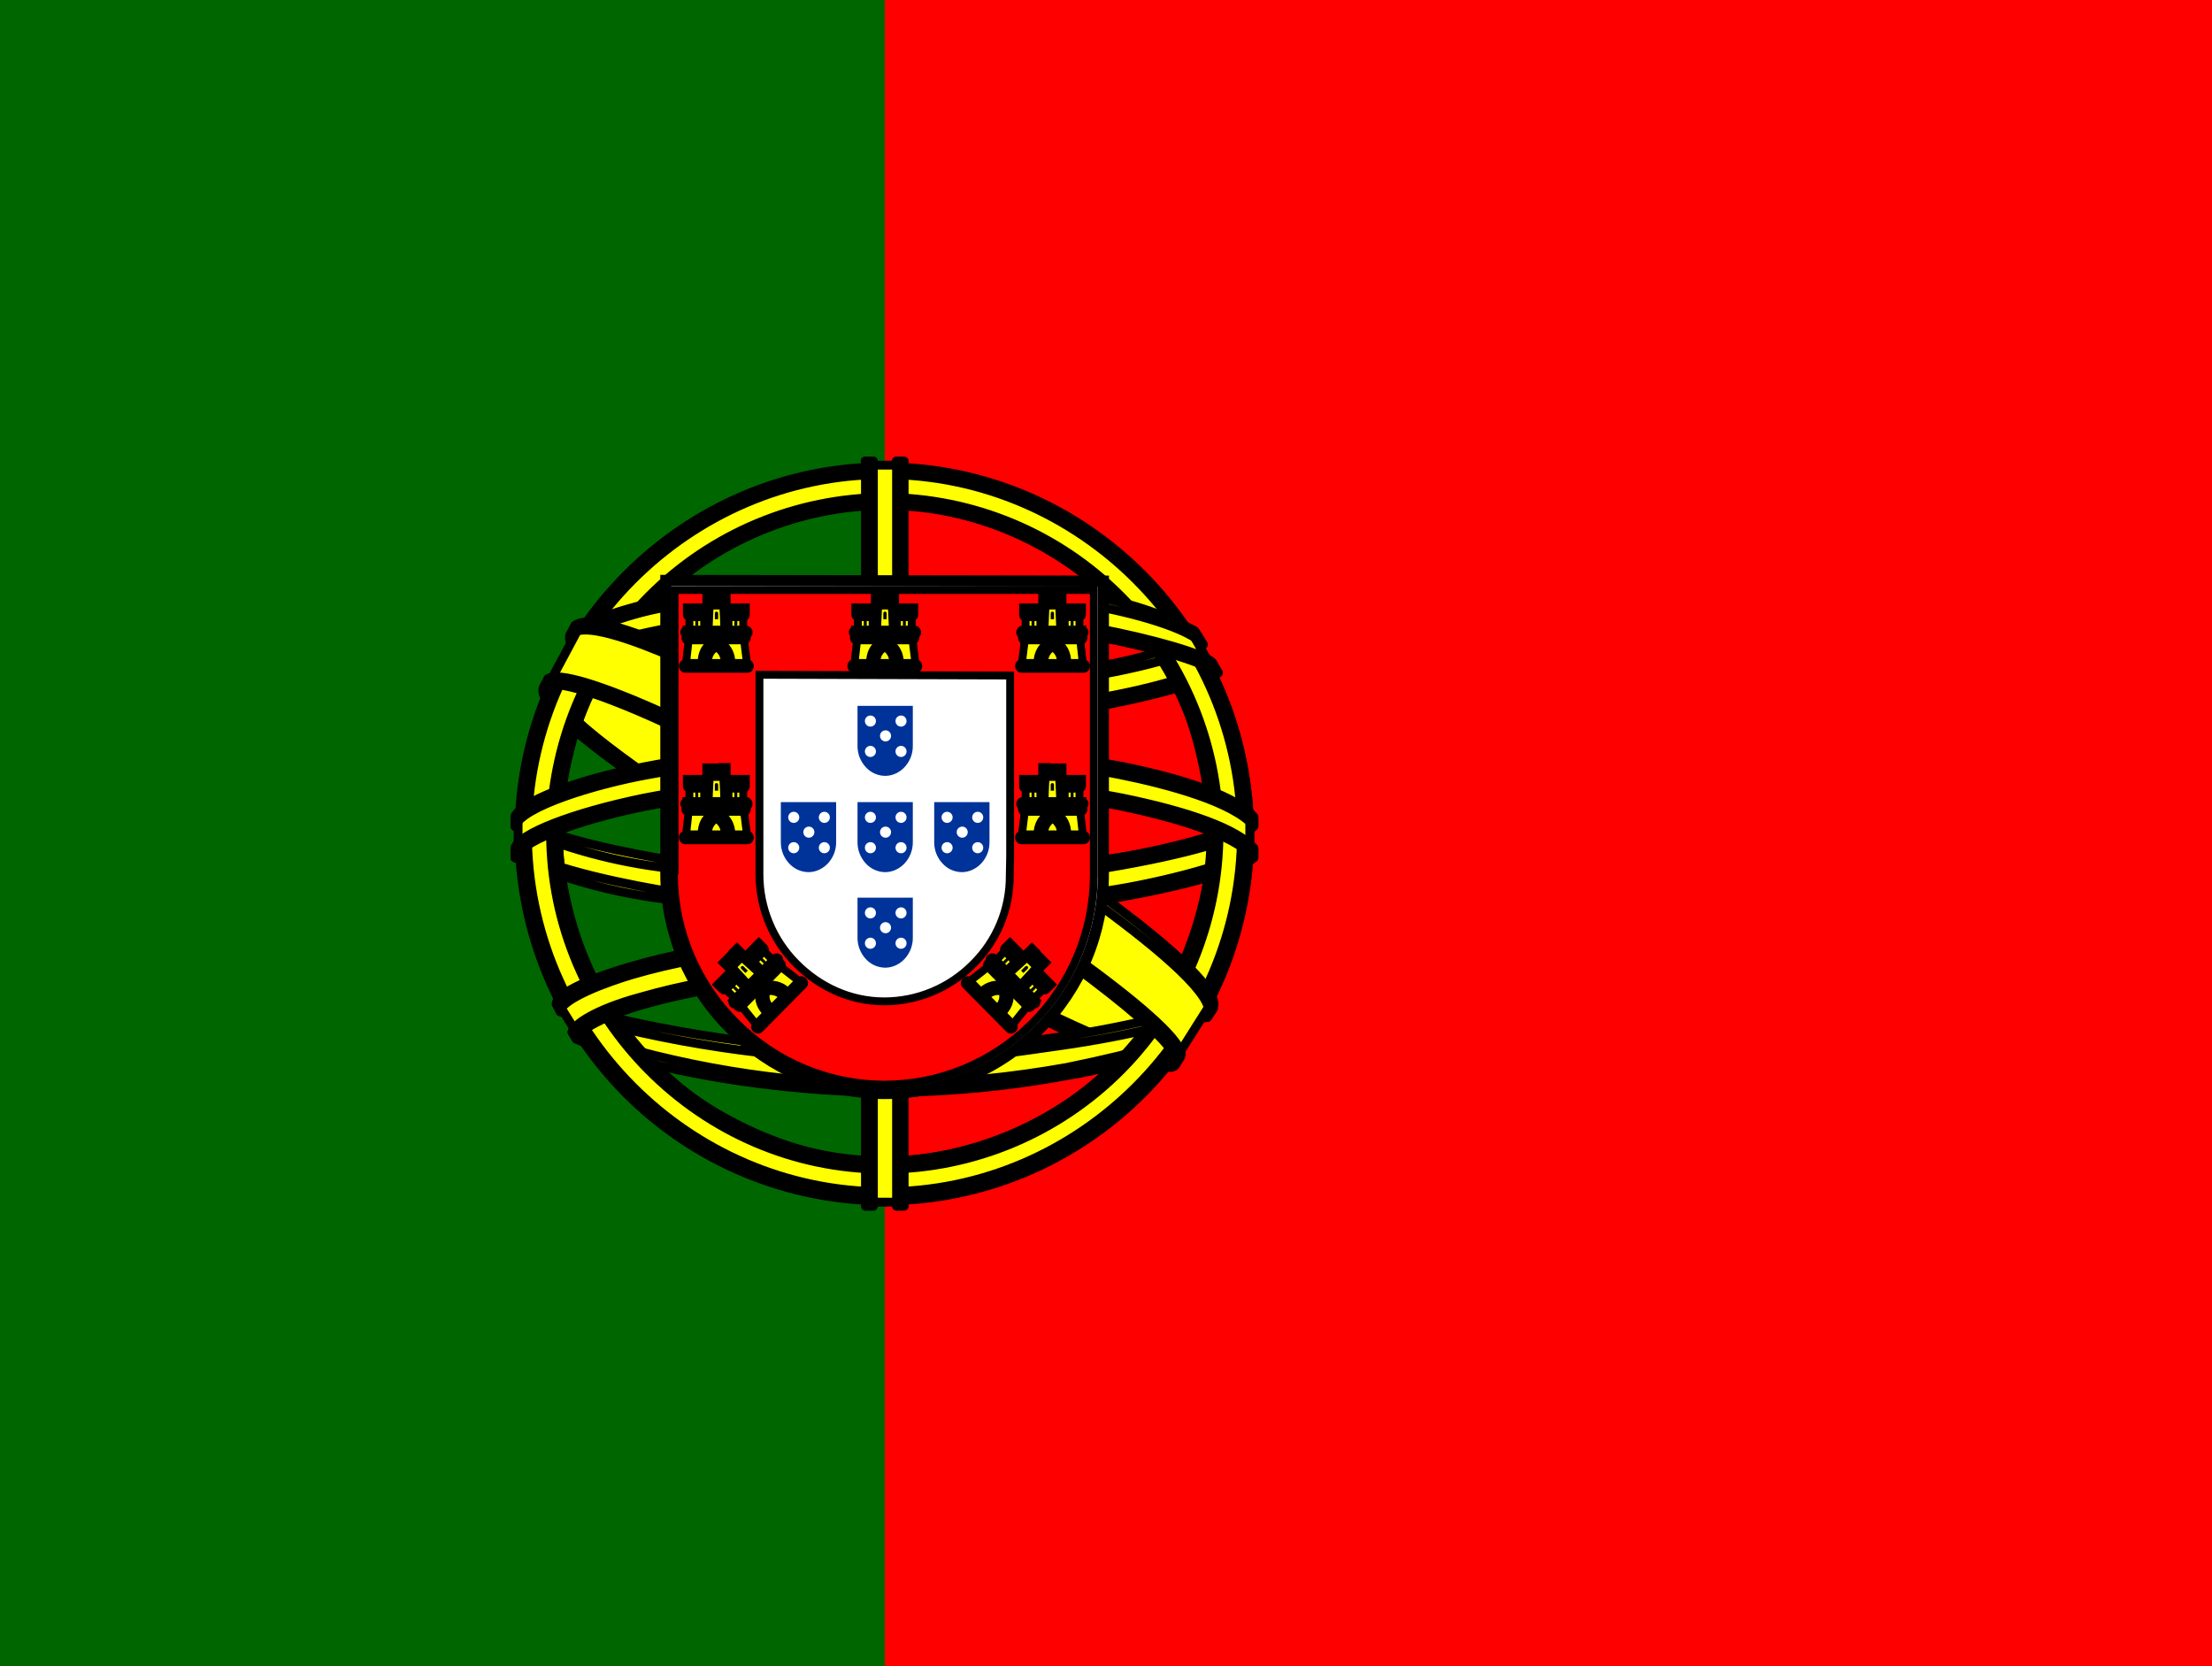 <svg width="150" height="113" viewBox="0 0 150 113" fill="none" xmlns="http://www.w3.org/2000/svg">
<rect x="0" y="0" width="150" height="113" fill="#333333" stroke="none"/>
<g clip-path="url(#clip0_139_121)">
<path d="M60 0H150V113H60V0Z" fill="#FF0000"/>
<path d="M0 0H60V113H0V0Z" fill="#006600"/>
<path fill-rule="evenodd" clip-rule="evenodd" d="M79.57 72.085C72 71.849 37.383 50.144 37.148 46.66L39.047 43.481C42.492 48.496 77.883 69.613 81.375 68.859L79.57 72.085Z" fill="#FFFF00" stroke="black" stroke-width="0.6" stroke-linecap="round" stroke-linejoin="round"/>
<path fill-rule="evenodd" clip-rule="evenodd" d="M38.648 43.034C37.969 44.87 47.695 50.897 59.367 58.053C71.062 65.187 81.141 69.589 81.867 68.977L82.219 68.318C82.078 68.553 81.75 68.624 81.211 68.459C78.047 67.541 69.82 63.751 59.625 57.535C49.406 51.321 40.547 45.6 39.164 43.175C39.056 42.948 39.008 42.697 39.023 42.445H38.977L38.695 42.963L38.648 43.034ZM79.734 72.178C79.617 72.414 79.359 72.414 78.914 72.367C76.102 72.061 67.523 67.87 57.375 61.773C45.562 54.663 35.812 48.213 36.891 46.518L37.172 46L37.219 46.024C36.281 48.896 56.461 60.478 57.656 61.232C69.328 68.482 79.172 72.743 80.039 71.637L79.734 72.178Z" fill="#FFFF00" stroke="black" stroke-width="0.6" stroke-linecap="round" stroke-linejoin="round"/>
<path fill-rule="evenodd" clip-rule="evenodd" d="M60.047 48.778C67.594 48.707 76.922 47.742 82.312 45.576L81.141 43.693C77.977 45.459 68.602 46.636 59.977 46.801C49.805 46.706 42.609 45.741 39 43.316L37.922 45.341C44.531 48.166 51.328 48.755 60.047 48.778Z" fill="#FFFF00" stroke="black" stroke-width="0.6" stroke-linecap="round" stroke-linejoin="round"/>
<path fill-rule="evenodd" clip-rule="evenodd" d="M82.617 45.623C82.43 45.929 78.914 47.13 73.758 48.025C69.212 48.717 64.621 49.055 60.023 49.037C55.619 49.054 51.218 48.77 46.852 48.19C41.438 47.342 38.648 46.165 37.594 45.741L37.852 45.223C40.828 46.4 43.641 47.107 46.922 47.624C51.257 48.212 55.626 48.503 60 48.495C64.573 48.5 69.141 48.162 73.664 47.483C78.938 46.612 81.82 45.506 82.242 45.011L82.617 45.647V45.623ZM81.586 43.717C81.023 44.187 78.164 45.2 73.148 46C68.817 46.63 64.447 46.944 60.07 46.942C54.914 46.942 50.672 46.565 47.461 46.094C42.352 45.435 39.633 44.211 38.648 43.881L38.953 43.363C39.727 43.764 42.328 44.823 47.508 45.553C51.672 46.113 55.869 46.38 60.07 46.353C64.415 46.355 68.755 46.04 73.055 45.412C78.094 44.705 80.812 43.434 81.234 43.105L81.586 43.717ZM35.227 57.912C39.867 60.431 50.203 61.679 59.977 61.773C68.883 61.797 80.461 60.408 84.797 58.1L84.68 55.582C83.32 57.7 70.898 59.748 59.883 59.678C48.867 59.584 38.625 57.889 35.203 55.676V57.912" fill="#FFFF00"/>
<path d="M35.227 57.912C39.867 60.431 50.203 61.679 59.977 61.773C68.883 61.797 80.461 60.408 84.797 58.1L84.68 55.582C83.32 57.7 70.898 59.748 59.883 59.678C48.867 59.584 38.625 57.889 35.203 55.676V57.912M82.617 45.623C82.43 45.929 78.914 47.13 73.758 48.025C69.212 48.717 64.621 49.055 60.023 49.037C55.619 49.054 51.218 48.77 46.852 48.19C41.438 47.342 38.648 46.165 37.594 45.741L37.852 45.223C40.828 46.4 43.641 47.107 46.922 47.624C51.257 48.212 55.626 48.503 60 48.495C64.573 48.5 69.141 48.162 73.664 47.483C78.938 46.612 81.82 45.506 82.242 45.011L82.617 45.647V45.623ZM81.586 43.717C81.023 44.187 78.164 45.2 73.148 46C68.817 46.63 64.447 46.944 60.07 46.942C54.914 46.942 50.672 46.565 47.461 46.094C42.352 45.435 39.633 44.211 38.648 43.881L38.953 43.363C39.727 43.764 42.328 44.823 47.508 45.553C51.672 46.113 55.869 46.38 60.07 46.353C64.415 46.355 68.755 46.04 73.055 45.412C78.094 44.705 80.812 43.434 81.234 43.105L81.586 43.717Z" stroke="black" stroke-width="0.6" stroke-linecap="round" stroke-linejoin="round"/>
<path fill-rule="evenodd" clip-rule="evenodd" d="M85.031 57.559V58.148C84.375 58.948 80.297 60.125 75.188 60.973C70.111 61.706 64.987 62.052 59.859 62.008C54.997 62.05 50.138 61.712 45.328 60.996C41.739 60.58 38.231 59.627 34.922 58.171V57.489C37.195 58.995 43.336 60.125 45.398 60.455C49.102 61.02 53.859 61.444 59.859 61.444C66.164 61.444 71.203 60.996 75.094 60.408C78.773 59.866 84 58.477 85.031 57.559ZM85.031 55.44V56.029C84.375 56.806 80.297 57.983 75.188 58.83C70.112 59.571 64.988 59.925 59.859 59.89C54.997 59.919 50.14 59.58 45.328 58.877C41.739 58.461 38.231 57.509 34.922 56.052V55.346C37.195 56.876 43.359 57.983 45.398 58.312C50.186 59.017 55.02 59.355 59.859 59.325C66.164 59.325 71.227 58.854 75.094 58.265C78.773 57.747 84 56.358 85.031 55.44ZM59.953 71.637C49.266 71.59 40.102 68.718 38.156 68.247L39.562 70.46C46.136 72.799 53.074 73.939 60.047 73.826C68.18 73.591 75.281 72.955 80.273 70.507L81.727 68.2C78.328 69.824 66.727 71.637 59.93 71.637" fill="#FFFF00"/>
<path d="M59.953 71.637C49.266 71.59 40.102 68.718 38.156 68.247L39.562 70.46C46.136 72.799 53.074 73.939 60.047 73.826C68.18 73.591 75.281 72.955 80.273 70.507L81.727 68.2C78.328 69.824 66.727 71.637 59.93 71.637M85.031 57.559V58.148C84.375 58.948 80.297 60.125 75.188 60.973C70.111 61.706 64.987 62.052 59.859 62.008C54.997 62.05 50.138 61.712 45.328 60.996C41.739 60.58 38.231 59.627 34.922 58.171V57.489C37.195 58.995 43.336 60.125 45.398 60.455C49.102 61.02 53.859 61.444 59.859 61.444C66.164 61.444 71.203 60.996 75.094 60.408C78.773 59.866 84 58.477 85.031 57.559ZM85.031 55.44V56.029C84.375 56.806 80.297 57.983 75.188 58.83C70.112 59.571 64.988 59.925 59.859 59.89C54.997 59.919 50.14 59.58 45.328 58.877C41.739 58.461 38.231 57.509 34.922 56.052V55.346C37.195 56.876 43.359 57.983 45.398 58.312C50.186 59.017 55.02 59.355 59.859 59.325C66.164 59.325 71.227 58.854 75.094 58.265C78.773 57.747 84 56.358 85.031 55.44Z" stroke="black" stroke-width="0.6" stroke-linecap="round" stroke-linejoin="round"/>
<path fill-rule="evenodd" clip-rule="evenodd" d="M80.836 69.989C80.623 70.307 80.404 70.621 80.18 70.931C77.836 71.778 74.086 72.673 72.539 72.908C68.388 73.685 64.175 74.079 59.953 74.085C50.484 73.944 42.727 72.085 39.094 70.484L38.789 69.989L38.836 69.895L39.328 70.107C45.998 72.324 52.974 73.476 60 73.52C64.406 73.52 68.789 73.026 72.328 72.391C77.766 71.284 79.969 70.46 80.648 70.083L80.812 69.989H80.836ZM82.078 67.918C81.924 68.193 81.767 68.468 81.609 68.742C80.344 69.212 76.922 70.201 71.93 70.907C68.648 71.355 66.609 71.802 60.07 71.92C52.595 71.844 45.166 70.735 37.992 68.624L37.734 68.035C45.023 70.059 52.534 71.166 60.094 71.331C66.07 71.213 68.625 70.766 71.883 70.319C77.695 69.424 80.625 68.436 81.492 68.177C81.493 68.161 81.493 68.145 81.492 68.129L82.102 67.894L82.078 67.918Z" fill="#FFFF00" stroke="black" stroke-width="0.6" stroke-linecap="round" stroke-linejoin="round"/>
<path fill-rule="evenodd" clip-rule="evenodd" d="M82.219 55.935C82.242 62.998 78.633 69.354 75.75 72.132C71.492 76.303 65.806 78.678 59.859 78.77C52.758 78.888 46.078 74.25 44.273 72.202C40.236 67.902 37.938 62.245 37.828 56.335C38.25 48.614 41.273 43.246 45.633 39.55C49.868 36.048 55.195 34.156 60.68 34.206C63.882 34.362 67.016 35.188 69.881 36.631C72.747 38.074 75.281 40.103 77.32 42.587C80.25 46.165 81.539 50.05 82.219 55.935ZM59.906 31.781C66.463 31.781 72.754 34.384 77.407 39.023C82.061 43.663 84.701 49.962 84.75 56.547C84.75 59.815 84.109 63.051 82.864 66.07C81.619 69.089 79.794 71.832 77.494 74.142C75.194 76.453 72.463 78.286 69.457 79.537C66.451 80.787 63.23 81.431 59.977 81.431C56.723 81.431 53.502 80.787 50.496 79.537C47.49 78.286 44.76 76.453 42.459 74.142C40.159 71.832 38.334 69.089 37.089 66.07C35.844 63.051 35.203 59.815 35.203 56.547C35.18 42.893 46.289 31.781 59.906 31.781Z" fill="#FFFF00" stroke="black" stroke-width="0.6" stroke-linecap="round" stroke-linejoin="round"/>
<path fill-rule="evenodd" clip-rule="evenodd" d="M59.977 31.664C73.617 31.664 84.727 42.822 84.727 56.524C84.727 70.225 73.617 81.384 60 81.384C46.383 81.384 35.25 70.225 35.25 56.524C35.25 42.822 46.359 31.664 60 31.664H59.977ZM35.766 56.5C35.766 69.872 46.711 80.819 59.977 80.819C73.242 80.819 84.188 69.872 84.188 56.5C84.188 43.128 73.242 32.181 59.977 32.181C46.711 32.181 35.766 43.128 35.766 56.5Z" fill="#FFFF00" stroke="black" stroke-width="0.6" stroke-linecap="round" stroke-linejoin="round"/>
<path fill-rule="evenodd" clip-rule="evenodd" d="M60 33.735C66.005 33.754 71.759 36.158 76.005 40.423C80.252 44.688 82.645 50.468 82.664 56.5C82.646 62.534 80.252 68.316 76.007 72.585C71.761 76.853 66.007 79.263 60 79.288C47.578 79.288 37.336 69.024 37.336 56.5C37.361 50.47 39.756 44.694 44.001 40.43C48.246 36.166 53.997 33.76 60 33.735ZM37.875 56.5C37.875 68.741 47.859 78.723 60 78.723C72.141 78.723 82.125 68.718 82.125 56.5C82.125 44.258 72.141 34.276 60 34.276C54.14 34.301 48.526 36.65 44.383 40.813C40.239 44.975 37.9 50.613 37.875 56.5Z" fill="#FFFF00" stroke="black" stroke-width="0.6" stroke-linecap="round" stroke-linejoin="round"/>
<path fill-rule="evenodd" clip-rule="evenodd" d="M61.008 31.546H58.875V81.525H60.984L61.008 31.546Z" fill="#FFFF00" stroke="black" stroke-width="0.6" stroke-linecap="round" stroke-linejoin="round"/>
<path fill-rule="evenodd" clip-rule="evenodd" d="M60.773 31.263H61.312V81.807H60.797V31.263H60.773ZM58.664 31.263H59.227V81.807H58.688V31.263H58.664Z" fill="#FFFF00" stroke="black" stroke-width="0.6" stroke-linecap="round" stroke-linejoin="round"/>
<path fill-rule="evenodd" clip-rule="evenodd" d="M84.75 57.488V55.652L83.25 54.24L74.742 51.98L62.508 50.732L47.742 51.485L37.242 53.981L35.133 55.558V57.418L40.5 54.993L53.25 52.992H65.508L74.508 53.981L80.742 55.487L84.75 57.488Z" fill="#FFFF00" stroke="black" stroke-width="0.6" stroke-linecap="round" stroke-linejoin="round"/>
<path fill-rule="evenodd" clip-rule="evenodd" d="M60 52.686C65.836 52.686 71.484 53.228 76.008 54.099C80.648 55.04 83.906 56.218 85.031 57.512V58.172C83.672 56.523 79.289 55.346 75.891 54.64C71.438 53.793 65.812 53.228 59.977 53.228C53.859 53.228 48.141 53.84 43.734 54.687C40.219 55.394 35.508 56.806 34.922 58.172V57.489C35.227 56.547 38.742 55.135 43.664 54.122C48.094 53.251 53.812 52.686 59.977 52.686H60ZM60 50.544C65.367 50.533 70.725 51.006 76.008 51.956C80.648 52.898 83.906 54.075 85.031 55.394V56.029C83.672 54.405 79.289 53.204 75.891 52.522C71.438 51.65 65.812 51.109 59.977 51.109C54.537 51.092 49.108 51.58 43.758 52.569C40.359 53.204 35.461 54.664 34.922 56.029V55.37C35.25 54.428 38.812 52.945 43.664 52.004C48.117 51.133 53.812 50.544 60 50.544ZM59.859 39.668C69.07 39.621 77.109 40.962 80.789 42.846L82.125 45.2C78.938 43.458 70.266 41.669 59.883 41.904C51.422 41.975 42.375 42.846 37.852 45.294L39.445 42.61C43.172 40.657 51.938 39.668 59.859 39.668Z" fill="#FFFF00" stroke="black" stroke-width="0.6" stroke-linecap="round" stroke-linejoin="round"/>
<path fill-rule="evenodd" clip-rule="evenodd" d="M60 41.598C64.809 41.517 69.616 41.855 74.367 42.61C78.117 43.316 81.703 44.352 82.219 44.917L82.617 45.624C81.375 44.823 78.258 43.905 74.273 43.152C70.289 42.398 65.203 42.139 59.977 42.163C54.047 42.139 49.43 42.446 45.492 43.152C42.778 43.534 40.143 44.353 37.688 45.577L38.086 44.847C39.492 44.141 41.672 43.269 45.375 42.587C49.477 41.833 54.141 41.621 60 41.598ZM60 39.479C65.016 39.432 69.984 39.715 73.852 40.421C76.357 40.794 78.782 41.59 81.023 42.775L81.609 43.717C80.625 42.61 76.922 41.551 73.617 40.986C69.773 40.303 65.016 40.044 60 39.997C55.331 39.955 50.667 40.302 46.055 41.033C43.643 41.37 41.301 42.094 39.117 43.175L39.633 42.398C40.992 41.692 43.195 41.033 45.961 40.492C50.603 39.751 55.3 39.404 60 39.456V39.479ZM72.281 66.858C68.219 66.152 64.099 65.836 59.977 65.916C44.625 66.105 39.68 69.095 39.07 69.989L37.898 68.106C41.836 65.281 50.18 63.68 60.07 63.821C65.203 63.916 69.633 64.269 73.336 64.998L72.281 66.882" fill="#FFFF00"/>
<path d="M72.281 66.858C68.219 66.152 64.099 65.836 59.977 65.916C44.625 66.105 39.68 69.095 39.07 69.989L37.898 68.106C41.836 65.281 50.18 63.68 60.07 63.821C65.203 63.916 69.633 64.269 73.336 64.998L72.281 66.882M60 41.598C64.809 41.517 69.616 41.855 74.367 42.61C78.117 43.316 81.703 44.352 82.219 44.917L82.617 45.624C81.375 44.823 78.258 43.905 74.273 43.152C70.289 42.398 65.203 42.139 59.977 42.163C54.047 42.139 49.43 42.446 45.492 43.152C42.778 43.534 40.143 44.353 37.688 45.577L38.086 44.847C39.492 44.141 41.672 43.269 45.375 42.587C49.477 41.833 54.141 41.621 60 41.598ZM60 39.479C65.016 39.432 69.984 39.715 73.852 40.421C76.357 40.794 78.782 41.59 81.023 42.775L81.609 43.717C80.625 42.61 76.922 41.551 73.617 40.986C69.773 40.303 65.016 40.044 60 39.997C55.331 39.955 50.667 40.302 46.055 41.033C43.643 41.37 41.301 42.094 39.117 43.175L39.633 42.398C40.992 41.692 43.195 41.033 45.961 40.492C50.603 39.751 55.3 39.404 60 39.456V39.479Z" stroke="black" stroke-width="0.6" stroke-linecap="round" stroke-linejoin="round"/>
<path fill-rule="evenodd" clip-rule="evenodd" d="M59.906 65.658C64.172 65.728 68.344 65.893 72.398 66.646L72.117 67.164C68.367 66.458 64.336 66.223 59.93 66.223C54.234 66.175 48.516 66.717 43.523 68.153C41.953 68.6 39.352 69.613 39.07 70.46L38.789 69.989C38.883 69.471 40.43 68.436 43.383 67.635C49.102 65.987 54.445 65.681 59.906 65.658ZM60.094 63.492C64.596 63.487 69.09 63.881 73.523 64.669L73.219 65.21C68.889 64.413 64.495 64.026 60.094 64.057C54.422 64.057 48.398 64.481 42.914 66.081C41.156 66.599 38.086 67.729 37.992 68.6L37.711 68.082C37.758 67.282 40.406 66.223 42.797 65.54C48.305 63.916 54.352 63.515 60.094 63.492Z" fill="#FFFF00" stroke="black" stroke-width="0.6" stroke-linecap="round" stroke-linejoin="round"/>
<path fill-rule="evenodd" clip-rule="evenodd" d="M81.891 68.388L80.062 71.284L74.742 66.552L61.008 57.253L45.492 48.707L37.453 45.953L39.164 42.751L39.75 42.445L44.742 43.693L61.242 52.239L70.758 58.265L78.75 64.033L82.008 67.8L81.891 68.388Z" fill="#FFFF00" stroke="black" stroke-width="0.6" stroke-linecap="round" stroke-linejoin="round"/>
<path fill-rule="evenodd" clip-rule="evenodd" d="M37.172 46.024C38.578 45.082 48.938 49.696 59.812 56.288C70.617 62.88 80.977 70.319 80.039 71.708L79.734 72.202L79.594 72.32C79.617 72.296 79.781 72.084 79.594 71.59C79.125 70.06 71.766 64.174 59.602 56.782C47.719 49.696 37.828 45.412 36.867 46.636L37.172 46.024ZM82.266 68.365C83.156 66.576 73.547 59.301 61.617 52.215C49.43 45.27 40.617 41.174 39 42.398L38.672 43.081C38.672 43.105 38.672 43.034 38.766 42.963C39.047 42.728 39.539 42.728 39.75 42.728C42.516 42.775 50.414 46.424 61.5 52.804C66.375 55.629 82.031 65.752 81.961 68.577C81.961 68.812 81.984 68.859 81.891 69L82.289 68.388L82.266 68.365Z" fill="#FFFF00" stroke="black" stroke-width="0.6" stroke-linecap="round" stroke-linejoin="round"/>
<path d="M45.15 59.27C45.154 61.219 45.542 63.149 46.293 64.946C47.044 66.743 48.143 68.373 49.525 69.742C50.891 71.134 52.517 72.242 54.31 73C56.104 73.759 58.029 74.153 59.975 74.161C63.914 74.161 67.691 72.589 70.475 69.792C71.853 68.416 72.946 66.781 73.692 64.979C74.439 63.178 74.824 61.246 74.825 59.295V39.407L45.15 39.357V59.27Z" fill="white" stroke="black" stroke-width="0.747"/>
<path d="M45.7 59.295C45.705 61.165 46.079 63.015 46.8 64.739C47.521 66.463 48.575 68.027 49.9 69.34C52.562 72.027 56.176 73.544 59.95 73.558C63.718 73.56 67.332 72.061 70 69.39C71.321 68.075 72.37 66.51 73.087 64.787C73.803 63.063 74.173 61.214 74.175 59.345V40.01H45.75V59.295M68.5 45.81V58.09L68.475 59.37C68.484 60.492 68.267 61.604 67.837 62.64C67.407 63.675 66.774 64.613 65.975 65.397C64.385 67 62.227 67.903 59.975 67.908C57.625 67.908 55.55 66.904 54 65.347C52.405 63.75 51.506 61.583 51.5 59.32V45.76L68.5 45.81Z" fill="#FF0000"/>
<path d="M45.7 59.295C45.705 61.165 46.079 63.015 46.8 64.739C47.521 66.463 48.575 68.027 49.9 69.34C52.562 72.027 56.176 73.544 59.95 73.558C63.718 73.56 67.332 72.061 70 69.39C71.321 68.075 72.37 66.51 73.087 64.787C73.803 63.063 74.173 61.214 74.175 59.345V40.01H45.75V59.295M68.5 45.81V58.09L68.475 59.37C68.484 60.492 68.267 61.604 67.837 62.64C67.407 63.675 66.774 64.613 65.975 65.397C64.385 67 62.227 67.903 59.975 67.908C57.625 67.908 55.55 66.904 54 65.347C52.405 63.75 51.506 61.583 51.5 59.32V45.76L68.5 45.81Z" stroke="black" stroke-width="0.533"/>
<path d="M47.55 45.057C47.575 43.676 48.55 43.35 48.55 43.35C48.575 43.35 49.625 43.701 49.625 45.082H47.55" fill="#FFFF00"/>
<path d="M46.7 43.375L46.525 44.957H47.575C47.575 43.651 48.575 43.45 48.575 43.45C48.6 43.45 49.575 43.726 49.6 44.957H50.65L50.45 43.35H46.7V43.375ZM46.45 44.982H50.7C50.775 44.982 50.85 45.057 50.85 45.158C50.85 45.283 50.775 45.358 50.7 45.358H46.45C46.375 45.358 46.3 45.283 46.3 45.158C46.3 45.057 46.375 44.982 46.475 44.982H46.45Z" fill="#FFFF00" stroke="black" stroke-width="0.533"/>
<path d="M48 44.957C48 44.128 48.575 43.902 48.575 43.902C48.575 43.902 49.15 44.153 49.15 44.957H48ZM46.55 42.697H50.625C50.7 42.697 50.775 42.797 50.775 42.898C50.775 42.973 50.7 43.048 50.625 43.048H46.55C46.475 43.048 46.4 42.973 46.4 42.873C46.4 42.797 46.475 42.722 46.55 42.722V42.697ZM46.65 43.074H50.5C50.575 43.074 50.65 43.149 50.65 43.249C50.65 43.35 50.575 43.425 50.5 43.425H46.625C46.525 43.425 46.475 43.35 46.475 43.249C46.475 43.149 46.525 43.074 46.625 43.074H46.65ZM47.9 40.412H48.2V40.613H48.425V40.412H48.75V40.638H48.975V40.387H49.275V40.889C49.275 40.989 49.225 41.04 49.15 41.04H48.05C47.975 41.04 47.9 40.989 47.9 40.914V40.412ZM49.05 41.09L49.125 42.697H48.05L48.125 41.065H49.05" fill="#FFFF00"/>
<path d="M49.05 41.09L49.125 42.697H48.05L48.125 41.065H49.05M48 44.957C48 44.128 48.575 43.902 48.575 43.902C48.575 43.902 49.15 44.153 49.15 44.957H48ZM46.55 42.697H50.625C50.7 42.697 50.775 42.797 50.775 42.898C50.775 42.973 50.7 43.048 50.625 43.048H46.55C46.475 43.048 46.4 42.973 46.4 42.873C46.4 42.797 46.475 42.722 46.55 42.722V42.697ZM46.65 43.074H50.5C50.575 43.074 50.65 43.149 50.65 43.249C50.65 43.35 50.575 43.425 50.5 43.425H46.625C46.525 43.425 46.475 43.35 46.475 43.249C46.475 43.149 46.525 43.074 46.625 43.074H46.65ZM47.9 40.412H48.2V40.613H48.425V40.412H48.75V40.638H48.975V40.387H49.275V40.889C49.275 40.989 49.225 41.04 49.15 41.04H48.05C47.975 41.04 47.9 40.989 47.9 40.914V40.412Z" stroke="black" stroke-width="0.533"/>
<path d="M47.75 41.843V42.697H46.75V41.843H47.75Z" fill="#FFFF00" stroke="black" stroke-width="0.533"/>
<path d="M50.4 41.843V42.697H49.4V41.843H50.4Z" fill="#FFFF00" stroke="black" stroke-width="0.533"/>
<path d="M46.575 41.19H46.875V41.441H47.1V41.19H47.4V41.441H47.625V41.19H47.925V41.693C47.925 41.793 47.875 41.843 47.8 41.843H46.725C46.685 41.843 46.647 41.827 46.619 41.799C46.591 41.771 46.575 41.733 46.575 41.693V41.19Z" fill="#FFFF00" stroke="black" stroke-width="0.533"/>
<path d="M49.225 41.19H49.525V41.441H49.75V41.19H50.05V41.441H50.275V41.19H50.575V41.693C50.575 41.793 50.525 41.843 50.45 41.843H49.375C49.335 41.843 49.297 41.827 49.269 41.799C49.241 41.771 49.225 41.733 49.225 41.693V41.19Z" fill="#FFFF00" stroke="black" stroke-width="0.533"/>
<path d="M48.475 41.592C48.475 41.441 48.7 41.441 48.7 41.592V41.994H48.475V41.592Z" fill="black"/>
<path d="M47.15 42.145C47.15 41.994 47.35 41.994 47.35 42.145V42.446H47.15V42.145Z" fill="black"/>
<path d="M49.8 42.145C49.8 41.994 50 41.994 50 42.145V42.446H49.8V42.145Z" fill="black"/>
<path d="M47.55 56.684C47.575 55.303 48.55 54.976 48.55 54.976C48.575 54.976 49.625 55.328 49.625 56.709H47.55" fill="#FFFF00"/>
<path d="M46.7 55.001L46.525 56.583H47.575C47.575 55.277 48.575 55.077 48.575 55.077C48.6 55.077 49.575 55.353 49.6 56.583H50.65L50.45 54.976H46.7V55.001ZM46.45 56.608H50.7C50.775 56.608 50.85 56.684 50.85 56.784C50.85 56.91 50.775 56.985 50.7 56.985H46.45C46.375 56.985 46.3 56.91 46.3 56.784C46.3 56.684 46.375 56.608 46.475 56.608H46.45Z" fill="#FFFF00" stroke="black" stroke-width="0.533"/>
<path d="M48 56.583C48 55.755 48.575 55.529 48.575 55.529C48.575 55.529 49.15 55.78 49.15 56.583H48ZM46.55 54.323H50.625C50.7 54.323 50.775 54.424 50.775 54.524C50.775 54.6 50.7 54.675 50.625 54.675H46.55C46.475 54.675 46.4 54.6 46.4 54.499C46.4 54.424 46.475 54.349 46.55 54.349V54.323ZM46.65 54.7H50.5C50.575 54.7 50.65 54.775 50.65 54.876C50.65 54.976 50.575 55.052 50.5 55.052H46.625C46.525 55.052 46.475 54.976 46.475 54.876C46.475 54.775 46.525 54.7 46.625 54.7H46.65ZM47.9 52.038H48.2V52.239H48.425V52.038H48.75V52.264H48.975V52.013H49.275V52.515C49.275 52.616 49.225 52.666 49.15 52.666H48.05C47.975 52.666 47.9 52.616 47.9 52.541V52.038ZM49.05 52.716L49.125 54.323H48.05L48.125 52.691H49.05" fill="#FFFF00"/>
<path d="M49.05 52.716L49.125 54.323H48.05L48.125 52.691H49.05M48 56.583C48 55.755 48.575 55.529 48.575 55.529C48.575 55.529 49.15 55.78 49.15 56.583H48ZM46.55 54.323H50.625C50.7 54.323 50.775 54.424 50.775 54.524C50.775 54.6 50.7 54.675 50.625 54.675H46.55C46.475 54.675 46.4 54.6 46.4 54.499C46.4 54.424 46.475 54.349 46.55 54.349V54.323ZM46.65 54.7H50.5C50.575 54.7 50.65 54.775 50.65 54.876C50.65 54.976 50.575 55.052 50.5 55.052H46.625C46.525 55.052 46.475 54.976 46.475 54.876C46.475 54.775 46.525 54.7 46.625 54.7H46.65ZM47.9 52.038H48.2V52.239H48.425V52.038H48.75V52.264H48.975V52.013H49.275V52.515C49.275 52.616 49.225 52.666 49.15 52.666H48.05C47.975 52.666 47.9 52.616 47.9 52.541V52.038Z" stroke="black" stroke-width="0.533"/>
<path d="M47.75 53.47V54.324H46.75V53.47H47.75Z" fill="#FFFF00" stroke="black" stroke-width="0.533"/>
<path d="M50.4 53.47V54.324H49.4V53.47H50.4Z" fill="#FFFF00" stroke="black" stroke-width="0.533"/>
<path d="M46.575 52.817H46.875V53.068H47.1V52.817H47.4V53.068H47.625V52.817H47.925V53.319C47.925 53.42 47.875 53.47 47.8 53.47H46.725C46.685 53.47 46.647 53.454 46.619 53.426C46.591 53.397 46.575 53.359 46.575 53.319V52.817Z" fill="#FFFF00" stroke="black" stroke-width="0.533"/>
<path d="M49.225 52.817H49.525V53.068H49.75V52.817H50.05V53.068H50.275V52.817H50.575V53.319C50.575 53.42 50.525 53.47 50.45 53.47H49.375C49.335 53.47 49.297 53.454 49.269 53.426C49.241 53.397 49.225 53.359 49.225 53.319V52.817Z" fill="#FFFF00" stroke="black" stroke-width="0.533"/>
<path d="M48.475 53.218C48.475 53.068 48.7 53.068 48.7 53.218V53.62H48.475V53.218Z" fill="black"/>
<path d="M47.15 53.771C47.15 53.62 47.35 53.62 47.35 53.771V54.072H47.15V53.771Z" fill="black"/>
<path d="M49.8 53.771C49.8 53.62 50 53.62 50 53.771V54.072H49.8V53.771Z" fill="black"/>
<path d="M52.062 68.801C51.104 67.81 51.56 66.885 51.56 66.885C51.578 66.867 52.566 66.367 53.542 67.34L52.08 68.819" fill="#FFFF00"/>
<path d="M50.274 68.221L51.269 69.461L52.009 68.713C51.086 67.792 51.649 66.938 51.649 66.938C51.666 66.92 52.549 66.42 53.435 67.269L54.175 66.521L52.899 65.531L50.257 68.204L50.274 68.221ZM51.234 69.532L54.228 66.503C54.281 66.45 54.387 66.449 54.458 66.52C54.547 66.608 54.547 66.715 54.494 66.768L51.5 69.797C51.447 69.851 51.341 69.851 51.252 69.763C51.181 69.692 51.181 69.585 51.251 69.514L51.234 69.532Z" fill="#FFFF00" stroke="black" stroke-width="0.533"/>
<path d="M52.308 68.41C51.723 67.826 51.968 67.257 51.968 67.257C51.968 67.257 52.551 67.024 53.118 67.59L52.308 68.41ZM49.69 67.851L52.561 64.946C52.614 64.893 52.738 64.91 52.809 64.981C52.862 65.034 52.862 65.141 52.809 65.194L49.938 68.098C49.885 68.152 49.779 68.152 49.708 68.081C49.655 68.028 49.655 67.922 49.708 67.868L49.69 67.851ZM50.026 68.045L52.739 65.301C52.792 65.247 52.898 65.247 52.969 65.318C53.04 65.388 53.04 65.495 52.987 65.549L50.257 68.31C50.187 68.382 50.098 68.364 50.027 68.293C49.956 68.222 49.938 68.134 50.009 68.062L50.026 68.045ZM49.027 65.278L49.238 65.064L49.38 65.206L49.538 65.046L49.397 64.904L49.626 64.672L49.785 64.832L49.944 64.671L49.766 64.494L49.978 64.281L50.333 64.634C50.404 64.705 50.404 64.776 50.351 64.83L49.576 65.614C49.523 65.667 49.435 65.685 49.382 65.632L49.027 65.278ZM50.316 64.936L51.504 66.015L50.747 66.781L49.647 65.578L50.298 64.919" fill="#FFFF00"/>
<path d="M50.316 64.936L51.504 66.015L50.747 66.781L49.647 65.578L50.298 64.919M52.308 68.41C51.723 67.826 51.968 67.257 51.968 67.257C51.968 67.257 52.551 67.024 53.118 67.59L52.308 68.41ZM49.69 67.851L52.561 64.946C52.614 64.893 52.738 64.91 52.809 64.981C52.862 65.034 52.862 65.141 52.809 65.194L49.938 68.098C49.885 68.152 49.779 68.152 49.708 68.081C49.655 68.028 49.655 67.922 49.708 67.868L49.69 67.851ZM50.026 68.045L52.739 65.301C52.792 65.247 52.898 65.247 52.969 65.318C53.04 65.388 53.04 65.495 52.987 65.549L50.257 68.31C50.187 68.382 50.098 68.364 50.027 68.293C49.956 68.222 49.938 68.134 50.009 68.062L50.026 68.045ZM49.027 65.278L49.238 65.064L49.38 65.206L49.538 65.046L49.397 64.904L49.626 64.672L49.785 64.832L49.944 64.671L49.766 64.494L49.978 64.281L50.333 64.634C50.404 64.705 50.404 64.776 50.351 64.83L49.576 65.614C49.523 65.667 49.435 65.685 49.382 65.632L49.027 65.278Z" stroke="black" stroke-width="0.533"/>
<path d="M49.932 66.394L50.535 66.995L49.831 67.708L49.227 67.106L49.932 66.394Z" fill="#FFFF00" stroke="black" stroke-width="0.533"/>
<path d="M51.8 64.505L52.403 65.107L51.698 65.819L51.095 65.218L51.8 64.505Z" fill="#FFFF00" stroke="black" stroke-width="0.533"/>
<path d="M48.643 66.771L48.854 66.557L49.032 66.734L49.19 66.574L49.013 66.397L49.224 66.183L49.402 66.36L49.56 66.2L49.383 66.023L49.594 65.809L49.949 66.163C50.02 66.234 50.02 66.305 49.967 66.358L49.21 67.124C49.182 67.153 49.144 67.168 49.104 67.169C49.064 67.169 49.026 67.153 48.998 67.125L48.643 66.771Z" fill="#FFFF00" stroke="black" stroke-width="0.533"/>
<path d="M50.51 64.882L50.722 64.668L50.899 64.846L51.058 64.685L50.88 64.508L51.092 64.294L51.269 64.471L51.428 64.311L51.25 64.134L51.462 63.92L51.816 64.274C51.887 64.345 51.888 64.416 51.835 64.469L51.077 65.236C51.049 65.264 51.011 65.28 50.971 65.28C50.931 65.28 50.893 65.264 50.865 65.236L50.51 64.882Z" fill="#FFFF00" stroke="black" stroke-width="0.533"/>
<path d="M50.266 65.7C50.159 65.594 50.318 65.434 50.424 65.54L50.708 65.823L50.55 65.983L50.266 65.7Z" fill="black"/>
<path d="M49.722 67.034C49.616 66.928 49.757 66.785 49.863 66.891L50.076 67.103L49.935 67.246L49.722 67.034Z" fill="black"/>
<path d="M51.59 65.145C51.483 65.039 51.624 64.896 51.73 65.002L51.943 65.215L51.803 65.357L51.59 65.145Z" fill="black"/>
<path d="M58.975 45.057C59 43.676 59.975 43.35 59.975 43.35C60 43.35 61.05 43.701 61.05 45.082H58.975" fill="#FFFF00"/>
<path d="M58.125 43.375L57.95 44.957H59C59 43.651 60 43.45 60 43.45C60.025 43.45 61 43.726 61.025 44.957H62.075L61.875 43.35H58.125V43.375ZM57.875 44.982H62.125C62.2 44.982 62.275 45.057 62.275 45.158C62.275 45.283 62.2 45.358 62.125 45.358H57.875C57.8 45.358 57.725 45.283 57.725 45.158C57.725 45.057 57.8 44.982 57.9 44.982H57.875Z" fill="#FFFF00" stroke="black" stroke-width="0.533"/>
<path d="M59.425 44.957C59.425 44.128 60 43.902 60 43.902C60 43.902 60.575 44.153 60.575 44.957H59.425ZM57.975 42.697H62.05C62.125 42.697 62.2 42.797 62.2 42.898C62.2 42.973 62.125 43.048 62.05 43.048H57.975C57.9 43.048 57.825 42.973 57.825 42.873C57.825 42.797 57.9 42.722 57.975 42.722V42.697ZM58.075 43.074H61.925C62 43.074 62.075 43.149 62.075 43.249C62.075 43.35 62 43.425 61.925 43.425H58.05C57.95 43.425 57.9 43.35 57.9 43.249C57.9 43.149 57.95 43.074 58.05 43.074H58.075ZM59.325 40.412H59.625V40.613H59.85V40.412H60.175V40.638H60.4V40.387H60.7V40.889C60.7 40.989 60.65 41.04 60.575 41.04H59.475C59.4 41.04 59.325 40.989 59.325 40.914V40.412ZM60.475 41.09L60.55 42.697H59.475L59.55 41.065H60.475" fill="#FFFF00"/>
<path d="M60.475 41.09L60.55 42.697H59.475L59.55 41.065H60.475M59.425 44.957C59.425 44.128 60 43.902 60 43.902C60 43.902 60.575 44.153 60.575 44.957H59.425ZM57.975 42.697H62.05C62.125 42.697 62.2 42.797 62.2 42.898C62.2 42.973 62.125 43.048 62.05 43.048H57.975C57.9 43.048 57.825 42.973 57.825 42.873C57.825 42.797 57.9 42.722 57.975 42.722V42.697ZM58.075 43.074H61.925C62 43.074 62.075 43.149 62.075 43.249C62.075 43.35 62 43.425 61.925 43.425H58.05C57.95 43.425 57.9 43.35 57.9 43.249C57.9 43.149 57.95 43.074 58.05 43.074H58.075ZM59.325 40.412H59.625V40.613H59.85V40.412H60.175V40.638H60.4V40.387H60.7V40.889C60.7 40.989 60.65 41.04 60.575 41.04H59.475C59.4 41.04 59.325 40.989 59.325 40.914V40.412Z" stroke="black" stroke-width="0.533"/>
<path d="M59.175 41.843V42.697H58.175V41.843H59.175Z" fill="#FFFF00" stroke="black" stroke-width="0.533"/>
<path d="M61.825 41.843V42.697H60.825V41.843H61.825Z" fill="#FFFF00" stroke="black" stroke-width="0.533"/>
<path d="M58 41.19H58.3V41.441H58.525V41.19H58.825V41.441H59.05V41.19H59.35V41.693C59.35 41.793 59.3 41.843 59.225 41.843H58.15C58.11 41.843 58.072 41.827 58.044 41.799C58.016 41.771 58 41.733 58 41.693V41.19Z" fill="#FFFF00" stroke="black" stroke-width="0.533"/>
<path d="M60.65 41.19H60.95V41.441H61.175V41.19H61.475V41.441H61.7V41.19H62V41.693C62 41.793 61.95 41.843 61.875 41.843H60.8C60.76 41.843 60.722 41.827 60.694 41.799C60.666 41.771 60.65 41.733 60.65 41.693V41.19Z" fill="#FFFF00" stroke="black" stroke-width="0.533"/>
<path d="M59.9 41.592C59.9 41.441 60.125 41.441 60.125 41.592V41.994H59.9V41.592Z" fill="black"/>
<path d="M58.575 42.145C58.575 41.994 58.775 41.994 58.775 42.145V42.446H58.575V42.145Z" fill="black"/>
<path d="M61.225 42.145C61.225 41.994 61.425 41.994 61.425 42.145V42.446H61.225V42.145Z" fill="black"/>
<path d="M72.4 45.057C72.375 43.676 71.4 43.35 71.4 43.35C71.375 43.35 70.325 43.701 70.325 45.082H72.4" fill="#FFFF00"/>
<path d="M73.25 43.375L73.425 44.957H72.375C72.375 43.651 71.375 43.45 71.375 43.45C71.35 43.45 70.375 43.726 70.35 44.957H69.3L69.5 43.35H73.25V43.375ZM73.5 44.982H69.25C69.175 44.982 69.1 45.057 69.1 45.158C69.1 45.283 69.175 45.358 69.25 45.358H73.5C73.575 45.358 73.65 45.283 73.65 45.158C73.65 45.057 73.575 44.982 73.475 44.982H73.5Z" fill="#FFFF00" stroke="black" stroke-width="0.533"/>
<path d="M71.95 44.957C71.95 44.128 71.375 43.902 71.375 43.902C71.375 43.902 70.8 44.153 70.8 44.957H71.95ZM73.4 42.697H69.325C69.25 42.697 69.175 42.797 69.175 42.898C69.175 42.973 69.25 43.048 69.325 43.048H73.4C73.475 43.048 73.55 42.973 73.55 42.873C73.55 42.797 73.475 42.722 73.4 42.722V42.697ZM73.3 43.074H69.45C69.375 43.074 69.3 43.149 69.3 43.249C69.3 43.35 69.375 43.425 69.45 43.425H73.325C73.425 43.425 73.475 43.35 73.475 43.249C73.475 43.149 73.425 43.074 73.325 43.074H73.3ZM72.05 40.412H71.75V40.613H71.525V40.412H71.2V40.638H70.975V40.387H70.675V40.889C70.675 40.989 70.725 41.04 70.8 41.04H71.9C71.975 41.04 72.05 40.989 72.05 40.914V40.412ZM70.9 41.09L70.825 42.697H71.9L71.825 41.065H70.9" fill="#FFFF00"/>
<path d="M70.9 41.09L70.825 42.697H71.9L71.825 41.065H70.9M71.95 44.957C71.95 44.128 71.375 43.902 71.375 43.902C71.375 43.902 70.8 44.153 70.8 44.957H71.95ZM73.4 42.697H69.325C69.25 42.697 69.175 42.797 69.175 42.898C69.175 42.973 69.25 43.048 69.325 43.048H73.4C73.475 43.048 73.55 42.973 73.55 42.873C73.55 42.797 73.475 42.722 73.4 42.722V42.697ZM73.3 43.074H69.45C69.375 43.074 69.3 43.149 69.3 43.249C69.3 43.35 69.375 43.425 69.45 43.425H73.325C73.425 43.425 73.475 43.35 73.475 43.249C73.475 43.149 73.425 43.074 73.325 43.074H73.3ZM72.05 40.412H71.75V40.613H71.525V40.412H71.2V40.638H70.975V40.387H70.675V40.889C70.675 40.989 70.725 41.04 70.8 41.04H71.9C71.975 41.04 72.05 40.989 72.05 40.914V40.412Z" stroke="black" stroke-width="0.533"/>
<path d="M72.2 41.843V42.697H73.2V41.843H72.2Z" fill="#FFFF00" stroke="black" stroke-width="0.533"/>
<path d="M69.55 41.843V42.697H70.55V41.843H69.55Z" fill="#FFFF00" stroke="black" stroke-width="0.533"/>
<path d="M73.375 41.19H73.075V41.441H72.85V41.19H72.55V41.441H72.325V41.19H72.025V41.693C72.025 41.793 72.075 41.843 72.15 41.843H73.225C73.265 41.843 73.303 41.827 73.331 41.799C73.359 41.771 73.375 41.733 73.375 41.693V41.19Z" fill="#FFFF00" stroke="black" stroke-width="0.533"/>
<path d="M70.725 41.19H70.425V41.441H70.2V41.19H69.9V41.441H69.675V41.19H69.375V41.693C69.375 41.793 69.425 41.843 69.5 41.843H70.575C70.615 41.843 70.653 41.827 70.681 41.799C70.709 41.771 70.725 41.733 70.725 41.693V41.19Z" fill="#FFFF00" stroke="black" stroke-width="0.533"/>
<path d="M71.475 41.592C71.475 41.441 71.25 41.441 71.25 41.592V41.994H71.475V41.592Z" fill="black"/>
<path d="M72.8 42.145C72.8 41.994 72.6 41.994 72.6 42.145V42.446H72.8V42.145Z" fill="black"/>
<path d="M70.15 42.145C70.15 41.994 69.95 41.994 69.95 42.145V42.446H70.15V42.145Z" fill="black"/>
<path d="M72.4 56.684C72.375 55.303 71.4 54.976 71.4 54.976C71.375 54.976 70.325 55.328 70.325 56.709H72.4" fill="#FFFF00"/>
<path d="M73.25 55.001L73.425 56.583H72.375C72.375 55.277 71.375 55.077 71.375 55.077C71.35 55.077 70.375 55.353 70.35 56.583H69.3L69.5 54.976H73.25V55.001ZM73.5 56.608H69.25C69.175 56.608 69.1 56.684 69.1 56.784C69.1 56.91 69.175 56.985 69.25 56.985H73.5C73.575 56.985 73.65 56.91 73.65 56.784C73.65 56.684 73.575 56.608 73.475 56.608H73.5Z" fill="#FFFF00" stroke="black" stroke-width="0.533"/>
<path d="M71.95 56.583C71.95 55.755 71.375 55.529 71.375 55.529C71.375 55.529 70.8 55.78 70.8 56.583H71.95ZM73.4 54.323H69.325C69.25 54.323 69.175 54.424 69.175 54.524C69.175 54.6 69.25 54.675 69.325 54.675H73.4C73.475 54.675 73.55 54.6 73.55 54.499C73.55 54.424 73.475 54.349 73.4 54.349V54.323ZM73.3 54.7H69.45C69.375 54.7 69.3 54.775 69.3 54.876C69.3 54.976 69.375 55.052 69.45 55.052H73.325C73.425 55.052 73.475 54.976 73.475 54.876C73.475 54.775 73.425 54.7 73.325 54.7H73.3ZM72.05 52.038H71.75V52.239H71.525V52.038H71.2V52.264H70.975V52.013H70.675V52.515C70.675 52.616 70.725 52.666 70.8 52.666H71.9C71.975 52.666 72.05 52.616 72.05 52.541V52.038ZM70.9 52.716L70.825 54.323H71.9L71.825 52.691H70.9" fill="#FFFF00"/>
<path d="M70.9 52.716L70.825 54.323H71.9L71.825 52.691H70.9M71.95 56.583C71.95 55.755 71.375 55.529 71.375 55.529C71.375 55.529 70.8 55.78 70.8 56.583H71.95ZM73.4 54.323H69.325C69.25 54.323 69.175 54.424 69.175 54.524C69.175 54.6 69.25 54.675 69.325 54.675H73.4C73.475 54.675 73.55 54.6 73.55 54.499C73.55 54.424 73.475 54.349 73.4 54.349V54.323ZM73.3 54.7H69.45C69.375 54.7 69.3 54.775 69.3 54.876C69.3 54.976 69.375 55.052 69.45 55.052H73.325C73.425 55.052 73.475 54.976 73.475 54.876C73.475 54.775 73.425 54.7 73.325 54.7H73.3ZM72.05 52.038H71.75V52.239H71.525V52.038H71.2V52.264H70.975V52.013H70.675V52.515C70.675 52.616 70.725 52.666 70.8 52.666H71.9C71.975 52.666 72.05 52.616 72.05 52.541V52.038Z" stroke="black" stroke-width="0.533"/>
<path d="M72.2 53.47V54.324H73.2V53.47H72.2Z" fill="#FFFF00" stroke="black" stroke-width="0.533"/>
<path d="M69.55 53.47V54.324H70.55V53.47H69.55Z" fill="#FFFF00" stroke="black" stroke-width="0.533"/>
<path d="M73.375 52.817H73.075V53.068H72.85V52.817H72.55V53.068H72.325V52.817H72.025V53.319C72.025 53.42 72.075 53.47 72.15 53.47H73.225C73.265 53.47 73.303 53.454 73.331 53.426C73.359 53.397 73.375 53.359 73.375 53.319V52.817Z" fill="#FFFF00" stroke="black" stroke-width="0.533"/>
<path d="M70.725 52.817H70.425V53.068H70.2V52.817H69.9V53.068H69.675V52.817H69.375V53.319C69.375 53.42 69.425 53.47 69.5 53.47H70.575C70.615 53.47 70.653 53.454 70.681 53.426C70.709 53.397 70.725 53.359 70.725 53.319V52.817Z" fill="#FFFF00" stroke="black" stroke-width="0.533"/>
<path d="M71.475 53.218C71.475 53.068 71.25 53.068 71.25 53.218V53.62H71.475V53.218Z" fill="black"/>
<path d="M72.8 53.771C72.8 53.62 72.6 53.62 72.6 53.771V54.072H72.8V53.771Z" fill="black"/>
<path d="M70.15 53.771C70.15 53.62 69.95 53.62 69.95 53.771V54.072H70.15V53.771Z" fill="black"/>
<path d="M67.888 68.801C68.847 67.81 68.39 66.885 68.39 66.885C68.373 66.867 67.384 66.367 66.409 67.34L67.871 68.819" fill="#FFFF00"/>
<path d="M69.676 68.221L68.682 69.461L67.942 68.713C68.864 67.792 68.302 66.938 68.302 66.938C68.284 66.92 67.402 66.42 66.515 67.269L65.775 66.521L67.051 65.531L69.694 68.204L69.676 68.221ZM68.717 69.532L65.722 66.503C65.669 66.45 65.563 66.449 65.492 66.52C65.403 66.608 65.403 66.715 65.456 66.768L68.451 69.797C68.504 69.851 68.61 69.851 68.698 69.763C68.769 69.692 68.77 69.585 68.699 69.514L68.717 69.532Z" fill="#FFFF00" stroke="black" stroke-width="0.533"/>
<path d="M67.642 68.41C68.228 67.826 67.982 67.257 67.982 67.257C67.982 67.257 67.4 67.024 66.832 67.59L67.642 68.41ZM70.261 67.851L67.389 64.946C67.336 64.893 67.213 64.91 67.142 64.981C67.088 65.034 67.088 65.141 67.141 65.194L70.012 68.098C70.065 68.152 70.171 68.152 70.242 68.081C70.295 68.028 70.296 67.922 70.243 67.868L70.261 67.851ZM69.924 68.045L67.211 65.301C67.158 65.247 67.052 65.247 66.981 65.318C66.91 65.388 66.91 65.495 66.963 65.549L69.693 68.31C69.764 68.382 69.852 68.364 69.923 68.293C69.994 68.222 70.012 68.134 69.942 68.062L69.924 68.045ZM70.924 65.278L70.712 65.064L70.57 65.206L70.412 65.046L70.554 64.904L70.325 64.672L70.165 64.832L70.007 64.671L70.184 64.494L69.972 64.281L69.618 64.634C69.547 64.705 69.546 64.776 69.599 64.83L70.374 65.614C70.427 65.667 70.516 65.685 70.569 65.632L70.924 65.278ZM69.634 64.936L68.446 66.015L69.204 66.781L70.304 65.578L69.652 64.919" fill="#FFFF00"/>
<path d="M69.634 64.936L68.446 66.015L69.204 66.781L70.304 65.578L69.652 64.919M67.642 68.41C68.228 67.826 67.982 67.257 67.982 67.257C67.982 67.257 67.4 67.024 66.832 67.59L67.642 68.41ZM70.261 67.851L67.389 64.946C67.336 64.893 67.213 64.91 67.142 64.981C67.088 65.034 67.088 65.141 67.141 65.194L70.012 68.098C70.065 68.152 70.171 68.152 70.242 68.081C70.295 68.028 70.296 67.922 70.243 67.868L70.261 67.851ZM69.924 68.045L67.211 65.301C67.158 65.247 67.052 65.247 66.981 65.318C66.91 65.388 66.91 65.495 66.963 65.549L69.693 68.31C69.764 68.382 69.852 68.364 69.923 68.293C69.994 68.222 70.012 68.134 69.942 68.062L69.924 68.045ZM70.924 65.278L70.712 65.064L70.57 65.206L70.412 65.046L70.554 64.904L70.325 64.672L70.165 64.832L70.007 64.671L70.184 64.494L69.972 64.281L69.618 64.634C69.547 64.705 69.546 64.776 69.599 64.83L70.374 65.614C70.427 65.667 70.516 65.685 70.569 65.632L70.924 65.278Z" stroke="black" stroke-width="0.533"/>
<path d="M70.018 66.394L69.415 66.995L70.12 67.708L70.723 67.106L70.018 66.394Z" fill="#FFFF00" stroke="black" stroke-width="0.533"/>
<path d="M68.151 64.505L67.548 65.107L68.252 65.819L68.856 65.218L68.151 64.505Z" fill="#FFFF00" stroke="black" stroke-width="0.533"/>
<path d="M71.307 66.771L71.096 66.557L70.919 66.734L70.76 66.574L70.937 66.397L70.726 66.183L70.549 66.36L70.39 66.2L70.567 66.023L70.356 65.809L70.001 66.163C69.93 66.234 69.93 66.305 69.983 66.358L70.74 67.124C70.769 67.153 70.807 67.168 70.846 67.169C70.886 67.169 70.924 67.153 70.953 67.125L71.307 66.771Z" fill="#FFFF00" stroke="black" stroke-width="0.533"/>
<path d="M69.44 64.882L69.229 64.668L69.051 64.846L68.893 64.685L69.07 64.508L68.859 64.294L68.681 64.471L68.523 64.311L68.7 64.134L68.489 63.92L68.134 64.274C68.063 64.345 68.063 64.416 68.116 64.469L68.873 65.236C68.901 65.264 68.939 65.28 68.979 65.28C69.019 65.28 69.057 65.264 69.085 65.236L69.44 64.882Z" fill="#FFFF00" stroke="black" stroke-width="0.533"/>
<path d="M69.685 65.7C69.791 65.594 69.633 65.434 69.526 65.54L69.242 65.823L69.401 65.983L69.685 65.7Z" fill="black"/>
<path d="M70.228 67.034C70.335 66.928 70.194 66.785 70.087 66.891L69.874 67.103L70.015 67.246L70.228 67.034Z" fill="black"/>
<path d="M68.361 65.145C68.467 65.039 68.326 64.896 68.22 65.002L68.007 65.215L68.148 65.357L68.361 65.145Z" fill="black"/>
<path d="M58.15 57.11C58.146 57.64 58.342 58.152 58.7 58.542C58.867 58.729 59.071 58.88 59.299 58.983C59.528 59.087 59.775 59.142 60.025 59.145C60.55 59.145 61.025 58.893 61.35 58.542C61.708 58.152 61.905 57.64 61.9 57.11V54.398H58.15V57.11Z" fill="#003399"/>
<path d="M59.025 55.805C59.232 55.805 59.4 55.636 59.4 55.428C59.4 55.22 59.232 55.051 59.025 55.051C58.818 55.051 58.65 55.22 58.65 55.428C58.65 55.636 58.818 55.805 59.025 55.805Z" fill="white"/>
<path d="M61.1 55.805C61.307 55.805 61.475 55.636 61.475 55.428C61.475 55.22 61.307 55.051 61.1 55.051C60.893 55.051 60.725 55.22 60.725 55.428C60.725 55.636 60.893 55.805 61.1 55.805Z" fill="white"/>
<path d="M60.05 56.809C60.257 56.809 60.425 56.64 60.425 56.432C60.425 56.224 60.257 56.056 60.05 56.056C59.843 56.056 59.675 56.224 59.675 56.432C59.675 56.64 59.843 56.809 60.05 56.809Z" fill="white"/>
<path d="M59.025 57.864C59.232 57.864 59.4 57.695 59.4 57.487C59.4 57.279 59.232 57.11 59.025 57.11C58.818 57.11 58.65 57.279 58.65 57.487C58.65 57.695 58.818 57.864 59.025 57.864Z" fill="white"/>
<path d="M61.1 57.864C61.307 57.864 61.475 57.695 61.475 57.487C61.475 57.279 61.307 57.11 61.1 57.11C60.893 57.11 60.725 57.279 60.725 57.487C60.725 57.695 60.893 57.864 61.1 57.864Z" fill="white"/>
<path d="M58.15 50.582C58.146 51.112 58.342 51.623 58.7 52.013C58.867 52.2 59.071 52.351 59.299 52.455C59.528 52.559 59.775 52.613 60.025 52.616C60.55 52.616 61.025 52.364 61.35 52.013C61.708 51.623 61.905 51.112 61.9 50.582V47.87H58.15V50.582Z" fill="#003399"/>
<path d="M59.025 49.276C59.232 49.276 59.4 49.107 59.4 48.899C59.4 48.691 59.232 48.523 59.025 48.523C58.818 48.523 58.65 48.691 58.65 48.899C58.65 49.107 58.818 49.276 59.025 49.276Z" fill="white"/>
<path d="M61.1 49.276C61.307 49.276 61.475 49.107 61.475 48.899C61.475 48.691 61.307 48.523 61.1 48.523C60.893 48.523 60.725 48.691 60.725 48.899C60.725 49.107 60.893 49.276 61.1 49.276Z" fill="white"/>
<path d="M60.05 50.28C60.257 50.28 60.425 50.112 60.425 49.904C60.425 49.696 60.257 49.527 60.05 49.527C59.843 49.527 59.675 49.696 59.675 49.904C59.675 50.112 59.843 50.28 60.05 50.28Z" fill="white"/>
<path d="M59.025 51.335C59.232 51.335 59.4 51.166 59.4 50.958C59.4 50.75 59.232 50.581 59.025 50.581C58.818 50.581 58.65 50.75 58.65 50.958C58.65 51.166 58.818 51.335 59.025 51.335Z" fill="white"/>
<path d="M61.1 51.335C61.307 51.335 61.475 51.166 61.475 50.958C61.475 50.75 61.307 50.581 61.1 50.581C60.893 50.581 60.725 50.75 60.725 50.958C60.725 51.166 60.893 51.335 61.1 51.335Z" fill="white"/>
<path d="M52.95 57.11C52.946 57.64 53.142 58.152 53.5 58.542C53.667 58.729 53.871 58.88 54.099 58.983C54.328 59.087 54.575 59.142 54.825 59.145C55.35 59.145 55.825 58.893 56.15 58.542C56.508 58.152 56.705 57.64 56.7 57.11V54.398H52.95V57.11Z" fill="#003399"/>
<path d="M53.825 55.805C54.032 55.805 54.2 55.636 54.2 55.428C54.2 55.22 54.032 55.051 53.825 55.051C53.618 55.051 53.45 55.22 53.45 55.428C53.45 55.636 53.618 55.805 53.825 55.805Z" fill="white"/>
<path d="M55.9 55.805C56.107 55.805 56.275 55.636 56.275 55.428C56.275 55.22 56.107 55.051 55.9 55.051C55.693 55.051 55.525 55.22 55.525 55.428C55.525 55.636 55.693 55.805 55.9 55.805Z" fill="white"/>
<path d="M54.85 56.809C55.057 56.809 55.225 56.64 55.225 56.432C55.225 56.224 55.057 56.056 54.85 56.056C54.643 56.056 54.475 56.224 54.475 56.432C54.475 56.64 54.643 56.809 54.85 56.809Z" fill="white"/>
<path d="M53.825 57.864C54.032 57.864 54.2 57.695 54.2 57.487C54.2 57.279 54.032 57.11 53.825 57.11C53.618 57.11 53.45 57.279 53.45 57.487C53.45 57.695 53.618 57.864 53.825 57.864Z" fill="white"/>
<path d="M55.9 57.864C56.107 57.864 56.275 57.695 56.275 57.487C56.275 57.279 56.107 57.11 55.9 57.11C55.693 57.11 55.525 57.279 55.525 57.487C55.525 57.695 55.693 57.864 55.9 57.864Z" fill="white"/>
<path d="M63.35 57.11C63.346 57.64 63.542 58.152 63.9 58.542C64.067 58.729 64.271 58.88 64.499 58.983C64.728 59.087 64.975 59.142 65.225 59.145C65.75 59.145 66.225 58.893 66.55 58.542C66.908 58.152 67.105 57.64 67.1 57.11V54.398H63.35V57.11Z" fill="#003399"/>
<path d="M64.225 55.805C64.432 55.805 64.6 55.636 64.6 55.428C64.6 55.22 64.432 55.051 64.225 55.051C64.018 55.051 63.85 55.22 63.85 55.428C63.85 55.636 64.018 55.805 64.225 55.805Z" fill="white"/>
<path d="M66.3 55.805C66.507 55.805 66.675 55.636 66.675 55.428C66.675 55.22 66.507 55.051 66.3 55.051C66.093 55.051 65.925 55.22 65.925 55.428C65.925 55.636 66.093 55.805 66.3 55.805Z" fill="white"/>
<path d="M65.25 56.809C65.457 56.809 65.625 56.64 65.625 56.432C65.625 56.224 65.457 56.056 65.25 56.056C65.043 56.056 64.875 56.224 64.875 56.432C64.875 56.64 65.043 56.809 65.25 56.809Z" fill="white"/>
<path d="M64.225 57.864C64.432 57.864 64.6 57.695 64.6 57.487C64.6 57.279 64.432 57.11 64.225 57.11C64.018 57.11 63.85 57.279 63.85 57.487C63.85 57.695 64.018 57.864 64.225 57.864Z" fill="white"/>
<path d="M66.3 57.864C66.507 57.864 66.675 57.695 66.675 57.487C66.675 57.279 66.507 57.11 66.3 57.11C66.093 57.11 65.925 57.279 65.925 57.487C65.925 57.695 66.093 57.864 66.3 57.864Z" fill="white"/>
<path d="M58.15 63.589C58.146 64.119 58.342 64.631 58.7 65.021C58.867 65.208 59.071 65.359 59.299 65.463C59.528 65.566 59.775 65.621 60.025 65.624C60.55 65.624 61.025 65.372 61.35 65.021C61.708 64.631 61.905 64.119 61.9 63.589V60.877H58.15V63.589Z" fill="#003399"/>
<path d="M59.025 62.284C59.232 62.284 59.4 62.115 59.4 61.907C59.4 61.699 59.232 61.53 59.025 61.53C58.818 61.53 58.65 61.699 58.65 61.907C58.65 62.115 58.818 62.284 59.025 62.284Z" fill="white"/>
<path d="M61.1 62.284C61.307 62.284 61.475 62.115 61.475 61.907C61.475 61.699 61.307 61.53 61.1 61.53C60.893 61.53 60.725 61.699 60.725 61.907C60.725 62.115 60.893 62.284 61.1 62.284Z" fill="white"/>
<path d="M60.05 63.288C60.257 63.288 60.425 63.119 60.425 62.911C60.425 62.703 60.257 62.535 60.05 62.535C59.843 62.535 59.675 62.703 59.675 62.911C59.675 63.119 59.843 63.288 60.05 63.288Z" fill="white"/>
<path d="M59.025 64.343C59.232 64.343 59.4 64.174 59.4 63.966C59.4 63.758 59.232 63.589 59.025 63.589C58.818 63.589 58.65 63.758 58.65 63.966C58.65 64.174 58.818 64.343 59.025 64.343Z" fill="white"/>
<path d="M61.1 64.343C61.307 64.343 61.475 64.174 61.475 63.966C61.475 63.758 61.307 63.589 61.1 63.589C60.893 63.589 60.725 63.758 60.725 63.966C60.725 64.174 60.893 64.343 61.1 64.343Z" fill="white"/>
</g>
<defs>
<clipPath id="clip0_139_121">
<rect width="150" height="113" fill="white"/>
</clipPath>
</defs>
</svg>
